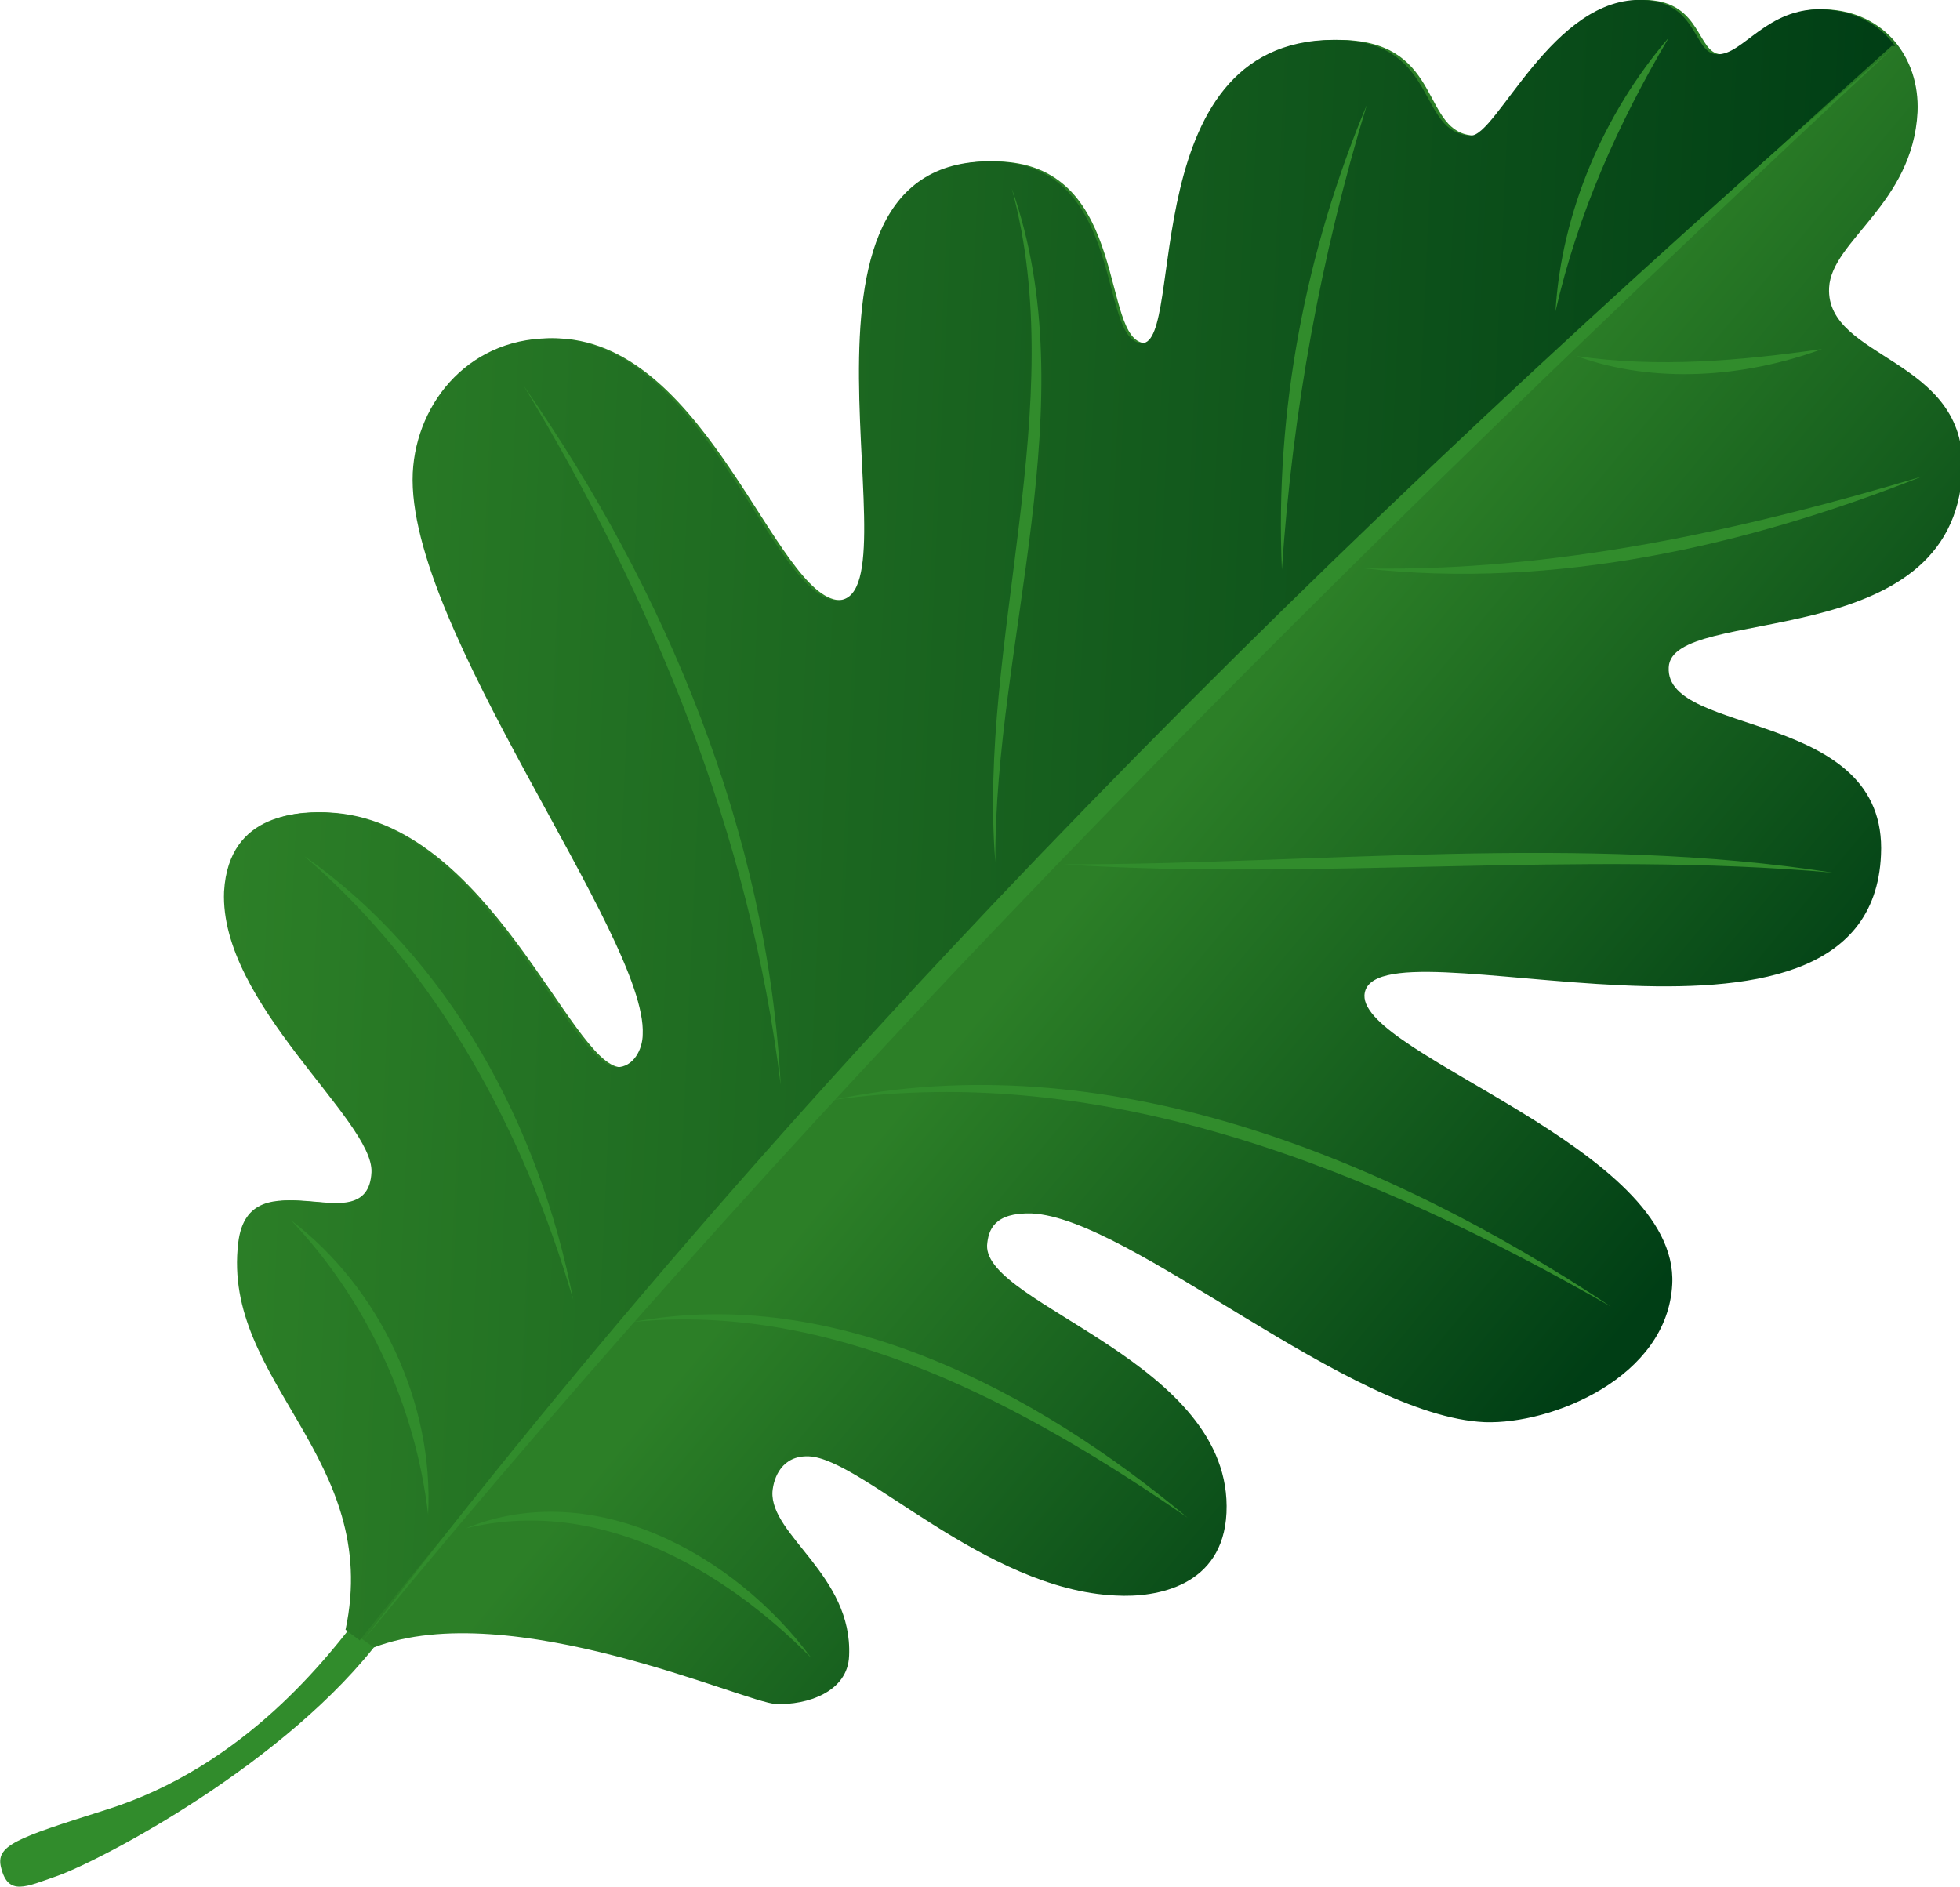 <?xml version="1.0" encoding="UTF-8"?>
<svg xmlns="http://www.w3.org/2000/svg" xmlns:xlink="http://www.w3.org/1999/xlink" id="Calque_2" data-name="Calque 2" viewBox="0 0 16.62 16">
  <defs>
    <style>
      .cls-1 {
        fill: url(#linear-gradient-2);
      }

      .cls-2 {
        fill: url(#linear-gradient);
      }

      .cls-3 {
        fill: #318c2c;
      }
    </style>
    <linearGradient id="linear-gradient" x1="-855.16" y1="12.44" x2="-850.44" y2="16.02" gradientTransform="translate(864.35 33.8) rotate(2.62)" gradientUnits="userSpaceOnUse">
      <stop offset="0" stop-color="#2c7f27"></stop>
      <stop offset="1" stop-color="#003e15"></stop>
    </linearGradient>
    <linearGradient id="linear-gradient-2" x1="-862.69" y1="12.38" x2="-848.88" y2="12.38" xlink:href="#linear-gradient"></linearGradient>
  </defs>
  <g id="Calque_1-2" data-name="Calque 1">
    <g>
      <path class="cls-3" d="m3.08,13.66c-.29.38-1,1.32-2.19,1.69-.76.24-.93.3-.88.49.06.24.21.16.47.07.37-.13,1.96-.96,2.76-2.03l-.15-.22Z"></path>
      <path class="cls-2" d="m2.96,13.82c.31-1.46-1.06-2.1-.91-3.28.09-.76,1.1.02,1.13-.6.02-.44-1.3-1.44-1.25-2.38.03-.69.66-.68.86-.67,1.35.06,2.05,2.14,2.47,2.16.14,0,.21-.15.22-.28.04-.83-2.01-3.46-1.95-4.76.03-.61.49-1.17,1.22-1.14,1.26.06,1.83,2.2,2.37,2.22.73.03-.68-3.82,1.37-3.72,1.09.05.84,1.52,1.22,1.54.39.02-.08-2.65,1.71-2.57.82.04.63.79,1.08.81.22.01.7-1.18,1.47-1.15.46.02.42.45.62.46.22.01.42-.41.9-.38.48.02.79.4.77.87-.04.78-.73,1.09-.75,1.49-.03.61,1.17.59,1.13,1.55-.07,1.58-2.47,1.13-2.49,1.67-.03.59,1.86.35,1.8,1.59-.09,2.07-4.34.48-4.38,1.19-.02.51,2.67,1.3,2.61,2.45-.04.79-1.02,1.19-1.59,1.17-1.15-.05-3-1.73-3.84-1.77-.32-.01-.37.14-.38.27-.02.51,2.09.99,2.03,2.27-.03.62-.59.72-.94.7-1.11-.05-2.15-1.16-2.6-1.18-.23-.01-.3.18-.31.3-.02.37.68.71.65,1.39-.01.31-.36.42-.62.41-.26-.01-2.25-.92-3.41-.48l-.21-.15Z"></path>
      <path class="cls-1" d="m16.07.39c-.13-.18-.34-.3-.61-.31-.48-.02-.68.39-.9.38-.2,0-.16-.44-.62-.46-.77-.04-1.25,1.16-1.47,1.15-.45-.02-.27-.77-1.08-.81-1.79-.08-1.33,2.59-1.71,2.57-.37-.02-.13-1.49-1.22-1.54-2.05-.09-.63,3.76-1.37,3.72-.54-.02-1.11-2.17-2.37-2.22-.72-.03-1.19.53-1.22,1.14-.06,1.31,1.99,3.93,1.95,4.76,0,.13-.08.28-.22.28-.42-.02-1.11-2.1-2.47-2.16-.19,0-.82-.02-.86.67-.04.95,1.27,1.94,1.25,2.38-.03.62-1.04-.16-1.13.6-.14,1.18,1.22,1.82.91,3.28l.12.09c.91-1.15,5.45-6.76,12.99-13.52Z"></path>
      <path class="cls-3" d="m3.08,13.91C6.88,8.93,11.36,4.49,16.07.39,11.5,4.65,7.05,9.07,3.08,13.91h0Z"></path>
      <g>
        <path class="cls-3" d="m3.63,12.84c-.11-.93-.52-1.81-1.16-2.49.75.57,1.21,1.55,1.16,2.49h0Z"></path>
        <path class="cls-3" d="m2.58,7.26c1.23.86,2,2.3,2.28,3.76-.42-1.43-1.14-2.78-2.28-3.76h0Z"></path>
        <path class="cls-3" d="m4.44,3.27c1.21,1.74,2.07,3.8,2.18,5.93-.26-2.12-1.08-4.11-2.18-5.93h0Z"></path>
        <path class="cls-3" d="m8.58,1.6c.64,1.81-.15,3.85-.14,5.71-.15-1.86.64-3.87.14-5.71h0Z"></path>
        <path class="cls-3" d="m11.59.89c-.39,1.28-.63,2.6-.72,3.94-.06-1.34.2-2.7.72-3.94h0Z"></path>
        <path class="cls-3" d="m14.15.32c-.43.73-.77,1.49-.96,2.32.05-.84.41-1.68.96-2.32h0Z"></path>
        <path class="cls-3" d="m13.37,3.02c.69.1,1.38.04,2.08-.06-.65.24-1.42.3-2.08.06h0Z"></path>
        <path class="cls-3" d="m11.57,4.82c1.61.03,3.19-.32,4.73-.78-1.49.59-3.12.96-4.73.78h0Z"></path>
        <path class="cls-3" d="m9.02,7.33c2.14,0,4.4-.26,6.52.07-2.14-.19-4.39.07-6.52-.07h0Z"></path>
        <path class="cls-3" d="m7.05,9.33c2.32-.49,4.7.48,6.61,1.75-1.99-1.14-4.28-2.09-6.61-1.75h0Z"></path>
        <path class="cls-3" d="m5.37,11.21c1.71-.32,3.42.59,4.7,1.66-1.38-.95-2.98-1.83-4.7-1.66h0Z"></path>
        <path class="cls-3" d="m3.95,12.96c1.08-.44,2.28.22,2.93,1.1-.76-.77-1.82-1.37-2.93-1.1h0Z"></path>
      </g>
    </g>
  </g>
</svg>
